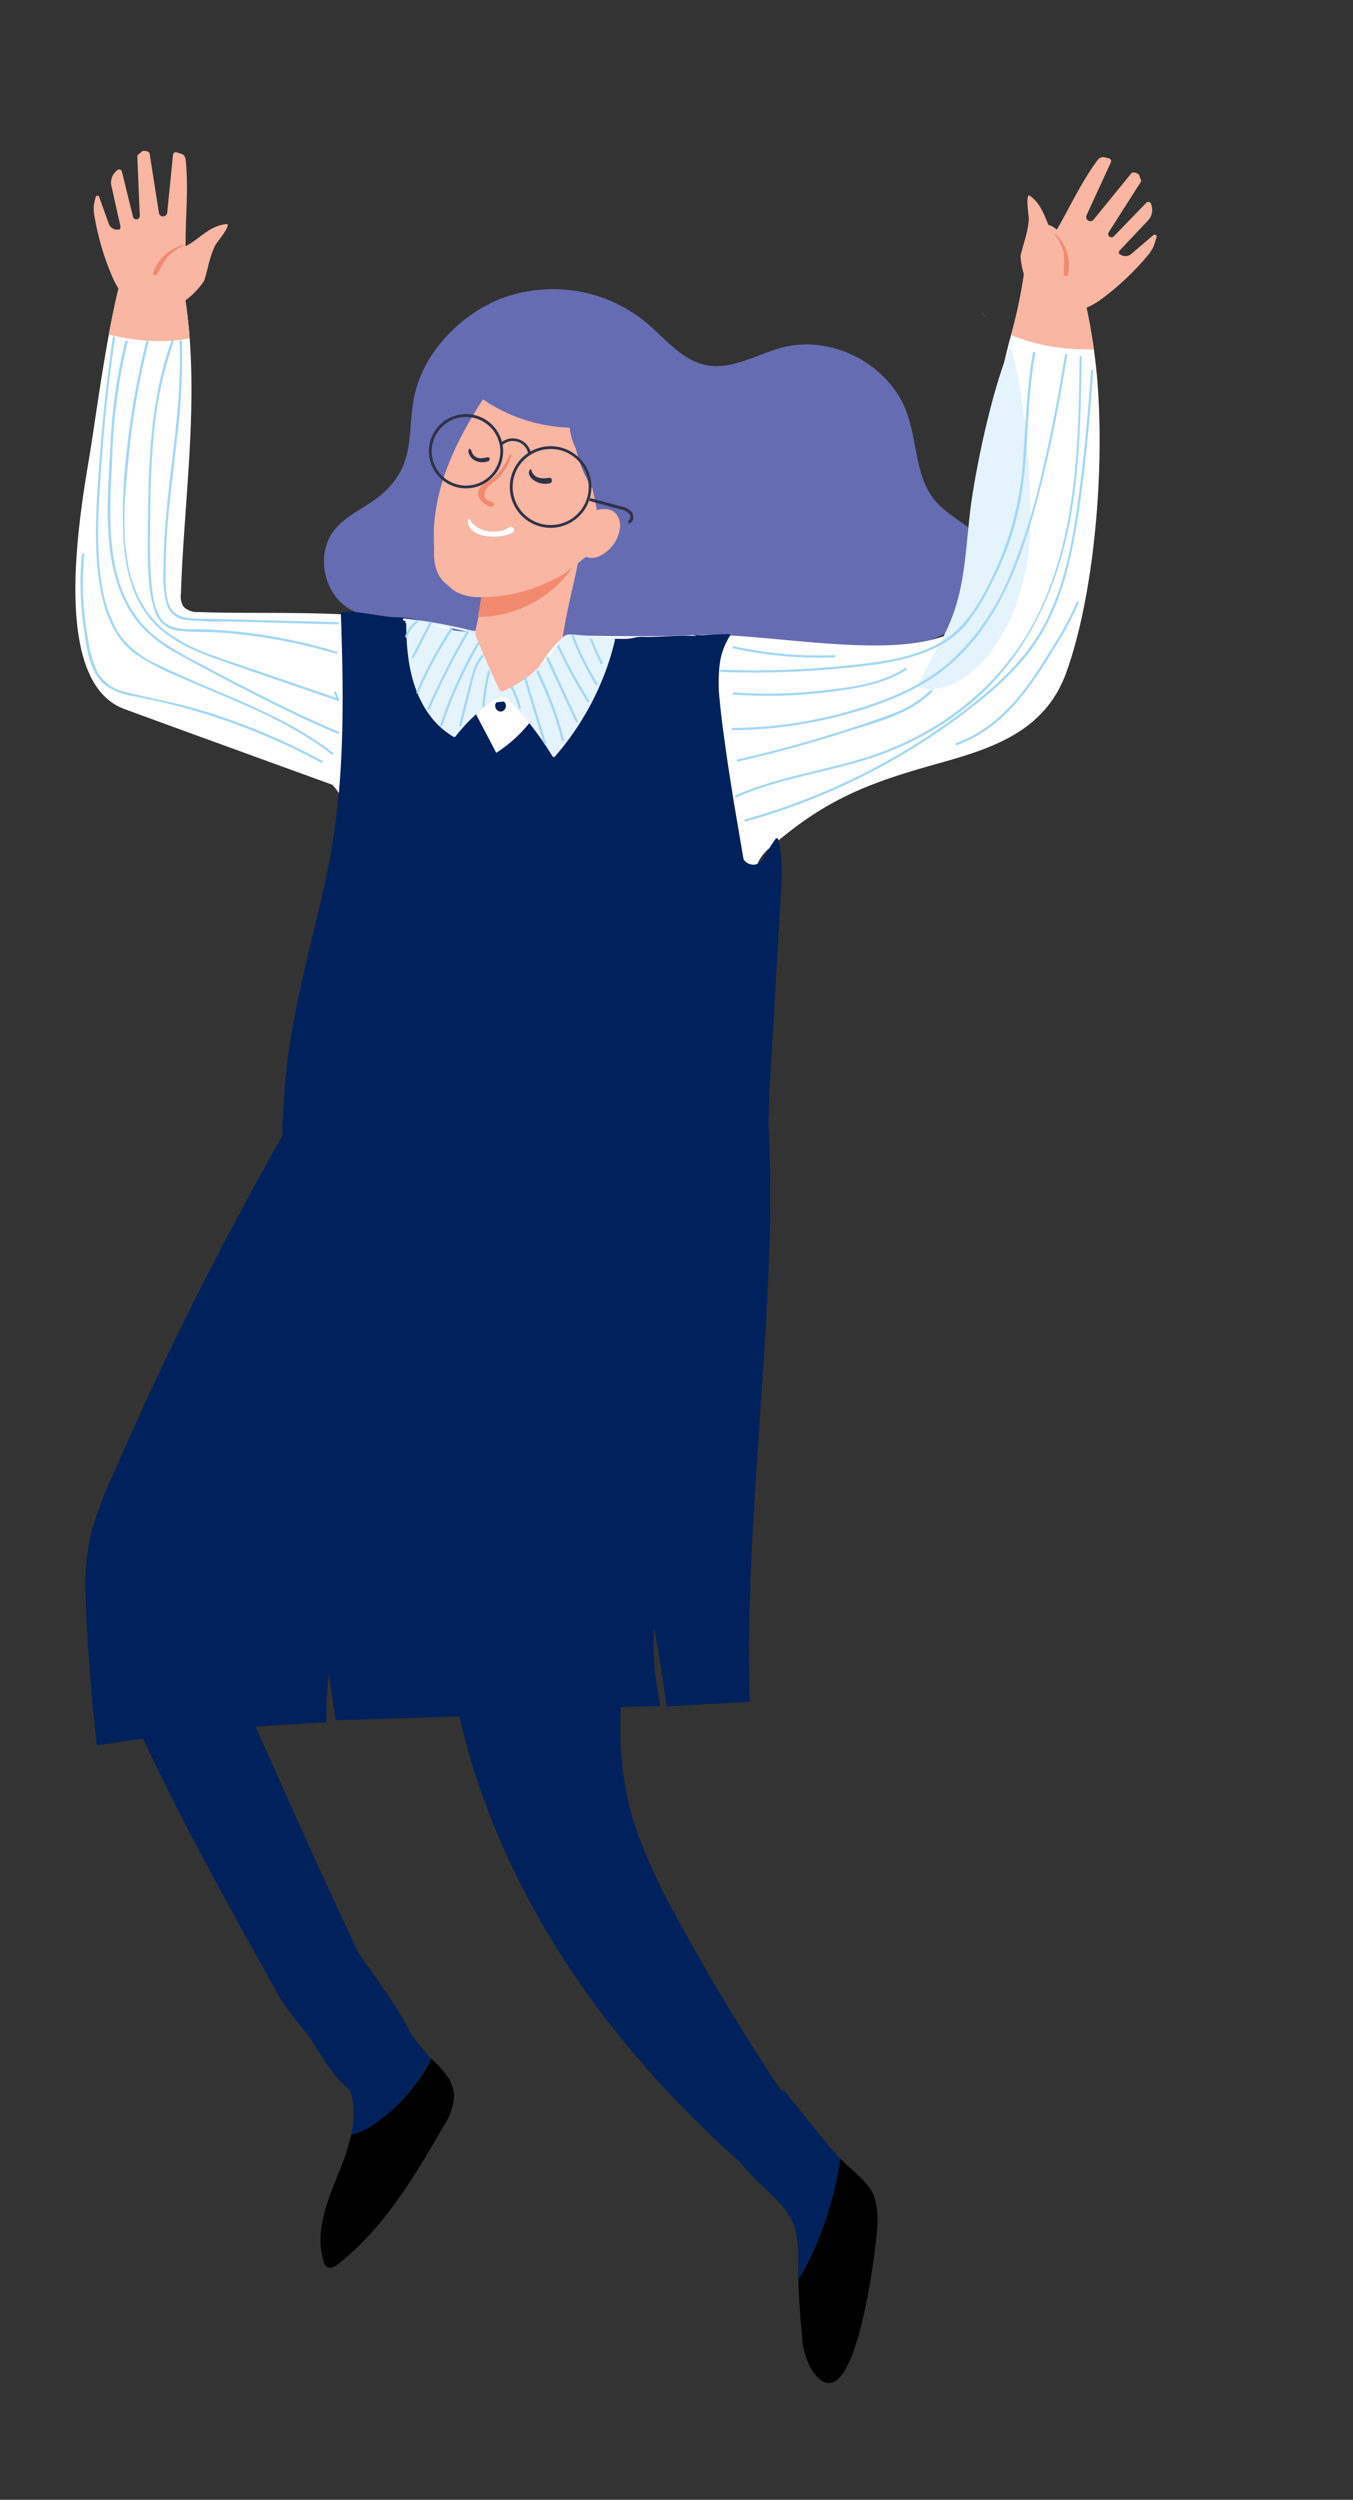 <svg id="Layer_1" data-name="Layer 1" xmlns="http://www.w3.org/2000/svg" viewBox="0 0 218.52 403.7"><rect x="0" y="0" width="218.52" height="403.7" fill="#333333" stroke="none"/><defs><style>.cls-1{fill:#00215b;}.cls-2{fill:#507cbe;}.cls-3{fill:#666cb1;}.cls-4{fill:#f8b6a3;}.cls-5{fill:#f18a6f;}.cls-6{fill:#fffefe;}.cls-7{fill:#2f3347;}.cls-8{fill:#fff;}.cls-9{fill:#e4f3fc;}.cls-10{fill:red;}.cls-11{fill:#a4d7f4;}</style></defs><path d="M73.34,338.46a6,6,0,0,0-1-3,17.84,17.84,0,0,0-2.68-3l0,.07A28.9,28.9,0,0,1,61,342.63a11.53,11.53,0,0,1-4.28,2.12,36.57,36.57,0,0,1-1.93,5.92c-.41,1-.83,2.06-1.23,3.11-.12.33-.24.66-.35,1A26.29,26.29,0,0,0,52,359.17a12.82,12.82,0,0,0,.25,6,1.52,1.52,0,0,0,.54.9c.57.38,1.32,0,1.86-.47,7.38-5.82,12.32-14.12,17-22.27A9.41,9.41,0,0,0,73.34,338.46Z"/><path class="cls-1" d="M69.59,332.51l0-.07h0a80.43,80.43,0,0,1-5.71-7.32c-2.55-1.88-5-3.85-7.48-5.87l-.29.11c.09.17.19.33.28.51-.47,0-.93,0-1.37,0a14,14,0,0,0-6.14,6.91,8.19,8.19,0,0,0,.69,1.43c1.78,2.92,4.88,4.89,6.43,7.93a12.63,12.63,0,0,1,.68,8.61A11.53,11.53,0,0,0,61,342.63,28.9,28.9,0,0,0,69.59,332.51Z"/><path class="cls-2" d="M52.11,354l0-.05h0A.14.14,0,0,1,52.11,354Z"/><path d="M141.66,359.91a12.92,12.92,0,0,0-.52-5.33,6.31,6.31,0,0,0-.78-1.36,13.74,13.74,0,0,0-1.21-1.38c-1.11-1.13-2.43-2.22-3.43-3.22a55.65,55.65,0,0,1-5.4,17.1,18.3,18.3,0,0,1-1.38,2.39c.08,3.06.29,6.13.61,9.18a12,12,0,0,0,1.46,5.28c2.27,3.55,4.19,2.63,5.75-.33C139.87,376.34,141.53,362.36,141.66,359.91Z"/><path class="cls-1" d="M135.72,348.62q-.27-.27-.51-.54c-2.94-3.3-5.63-6.86-8.44-10.29l-.7-.32c-4.14-4.09-8.14,2.83-7.93,7.78.26,5.92,8.67,8.94,10.3,14.73a19.91,19.91,0,0,1,.47,5.4q0,1.37,0,2.73a18.3,18.3,0,0,0,1.38-2.39A55.65,55.65,0,0,0,135.72,348.62Z"/><path class="cls-3" d="M71.39,55.14a24.28,24.28,0,0,1,9.28-6.82,23.76,23.76,0,0,1,23.67,3.74c3.09,2.6,5.79,6.15,9.76,6.92,4.23.81,8.26-1.85,12.44-2.91,8.08-2,17.3,2.94,20,10.8,1.63,4.65,1.31,10.16,4.46,13.95,2.37,2.83,6.33,4.18,8.14,7.39,2.2,3.89.19,9.05-3.23,11.93s-7.89,4.1-12.14,5.48-8.66,3.17-11.35,6.75c-1.1,1.45-1.86,3.15-3,4.56-2.21,2.69-5.65,4.09-9.08,4.7a26.63,26.63,0,0,1-17.31-3c-6.9-3.81-7.29-8.91-15.72-6.75-4.26,1.09-8.63,2.32-13,1.77s-8.78-3.39-9.67-7.7a14.31,14.31,0,0,0-.69-3.27c-1.23-2.59-4.72-2.88-7.26-4.2C52.3,96.14,50.89,89.51,54,85.6c2.06-2.58,5.41-3.74,7.86-5.95,5.45-4.9,3.79-9.84,5.1-15.88A20.25,20.25,0,0,1,71.39,55.14Z"/><path class="cls-4" d="M94.19,86.25c-.18,1.22-.4,2.42-.64,3.62l0,.11c-1,5-2.37,9.86-2.93,15a2.21,2.21,0,0,1-.37,1.2c-.35.43-1.19.14-1.5.59C83.1,115,78.56,114.81,76,104.8q.75-2.55,1.27-5.16a2,2,0,0,0,0-.24q.42-2.15.69-4.32V95c.11-.85.19-1.71.26-2.56Z"/><path class="cls-5" d="M93.6,89.84l-.07.14a18.89,18.89,0,0,1-16.31,9.66,2,2,0,0,0,0-.24q.42-2.15.69-4.32a23.1,23.1,0,0,0,7.56-1.25,45.36,45.36,0,0,0,8-4Z"/><path class="cls-4" d="M96.49,85.6c.33-2.31-.38-4.47-.79-6.69a18.39,18.39,0,0,1-2-4.06A18.11,18.11,0,0,1,93,72.43a10.08,10.08,0,0,1-1-3.37,26.16,26.16,0,0,1-14-4.57c-3.79,5.91-7,12.17-7.78,19.14a25.34,25.34,0,0,0-.08,5,8,8,0,0,0,.57,3.94,5.16,5.16,0,0,0,1.7,2,5.27,5.27,0,0,0,1.24,1,7.9,7.9,0,0,0,3.75.87A25.25,25.25,0,0,0,88.54,94c.65-.29,1.29-.6,1.91-.94,1.17-.62,4.56-3.5,5.66-4.24C97.25,87.16,96.2,87.65,96.49,85.6Z"/><path class="cls-5" d="M80.54,77.14a8.81,8.81,0,0,0,2.07-3.59.16.16,0,0,0-.29-.12,10.31,10.31,0,0,1-2.71,3.81c-.64.54-1.65.86-2.12,1.59-.86,1.31.51,2.63,1.71,3,.49.16.83-.59.34-.74s-1.12-.4-1.27-.8a2.05,2.05,0,0,1,.54-1.68C79.34,78.1,80,77.72,80.54,77.14Z"/><path class="cls-6" d="M82.2,85.18c-1.82,1.23-5.28.76-6.29-1.27a.19.19,0,0,0-.35.07c-.08,3.12,5.47,3.14,7.27,2C83.36,85.59,82.73,84.82,82.2,85.18Z"/><path class="cls-7" d="M79.05,73.94c-.31-.21-.52,0-.86,0A1.88,1.88,0,0,1,77,73.88a1.53,1.53,0,0,1-.71-.69c-.14-.25-.17-.56-.41-.73,0,0-.06,0-.08,0-.44.51.2,1.43.63,1.75a2.68,2.68,0,0,0,2.4.28.34.34,0,0,0,.23-.26l0-.07A.2.2,0,0,0,79.05,73.94Z"/><path class="cls-7" d="M88.7,77.16a3.75,3.75,0,0,1-1.6,0,1.64,1.64,0,0,1-1.3-1.34.11.11,0,0,0-.19,0c-.54.7.17,1.51.78,1.85a3.15,3.15,0,0,0,2.5.35C89.3,77.78,89.17,77.09,88.7,77.16Z"/><path class="cls-4" d="M95.39,82.82c1.29-.74,3.15-.95,4.13.18a3.15,3.15,0,0,1,.55,2.59,5.76,5.76,0,0,1-3,4.08,2.83,2.83,0,0,1-3.18-.13c-1-.94-.61-2.55,0-3.76A14.71,14.71,0,0,1,96,82.56Z"/><path class="cls-8" d="M172.22,108.59c-3.4,9.44-11.73,12.21-20.57,14.67-11.22,3.13-18.22,5.74-27.13,13.51a6.78,6.78,0,0,0-2.11,2.57,6.89,6.89,0,0,0-.07,3.29,201.34,201.34,0,0,1,1.85,31.71,13.43,13.43,0,0,1-.68,4.73c-1.28,3.17-4.65,4.92-7.89,6-15.38,5.15-36.16,3.77-51.76.45-6.36-1.35-13.49-4.05-15.58-10.21-.94-2.79-.65-5.82-.32-8.75,1.39-12.11,5.19-23.74,7.7-35.66a7.11,7.11,0,0,0-2-4.17s-26.48-9.61-33.56-12.22c-11.94-4.39-7.3-31-5.61-41.11.69-4.14,1.73-12,3.09-19.36,2.16-11.63,5.12-22,8.82-14.72,1.53.62,2.07,1.86,2.46,3.52a76.28,76.28,0,0,1,1.77,11.79c.9,11.9-.5,24.05-1.18,36.1-.09,1.72-.17,3.45-.23,5.17a3.14,3.14,0,0,0,.43,2.1,3.21,3.21,0,0,0,2.48.84c9.84.4,25.32-.47,34.95,1.77,1.93.45,4.88-.59,5.81,1.15,11.92,22.2,13.44.83,19.58.88,7,.06,12.81.24,19.82-.09,11.15-.53,31.83,4.34,41.56-.41,9.41-4.6,6.19-26.72,6.92-35.15a82,82,0,0,1,2.53-12.89,80,80,0,0,0,2.43-12.46c.7-8.21,5.75-6.13,7.7.17a93.52,93.52,0,0,1,3.24,14.63C178.84,71.65,177.14,94.93,172.22,108.59Z"/><path class="cls-7" d="M74.94,78.86a6,6,0,1,1,6.31-5.64A6,6,0,0,1,74.94,78.86Zm.63-11.51a5.54,5.54,0,1,0,5.23,5.84A5.55,5.55,0,0,0,75.57,67.35Z"/><path class="cls-7" d="M85.32,73.31a2.52,2.52,0,0,0-4.24-1.38l-.31-.32a3,3,0,0,1,5,1.62Z"/><path class="cls-7" d="M88.57,85.23A6.59,6.59,0,1,1,95.51,79,6.6,6.6,0,0,1,88.57,85.23Zm.7-12.71A6.14,6.14,0,1,0,95.07,79,6.13,6.13,0,0,0,89.27,72.52Z"/><path class="cls-4" d="M30.62,54.63a23.73,23.73,0,0,1-5.18.47A35.5,35.5,0,0,1,17.57,54c2.16-11.63,5.12-22,8.82-14.72,1.53.62,2.07,1.86,2.46,3.52A76.28,76.28,0,0,1,30.62,54.63Z"/><path class="cls-4" d="M158.41,50.29l.91,1.05A11.62,11.62,0,0,1,158.41,50.29Z"/><path class="cls-4" d="M176.66,56.44c-1,0-1.91,0-2.82-.07a30.79,30.79,0,0,1-10.55-2.27,80,80,0,0,0,2.43-12.46c.7-8.21,5.75-6.13,7.7.17A93.52,93.52,0,0,1,176.66,56.44Z"/><path class="cls-9" d="M163.84,54.46c-3.17,6.46-6,19.76-7,26.9C156,87.57,156,94,153.7,99.85c-1.49,3.86-3.92,7.3-5.54,11.12,4.44,1.33,9-1.89,11.79-5.6,4.52-6.05,6.47-13.75,6.5-21.29s-1-21.32-3.36-28.49Z"/><path class="cls-4" d="M186.24,38l-3.52,3a1.45,1.45,0,0,1-1.76.12.94.94,0,0,0-.22-.12l0,0a.59.59,0,0,1,.12-.57l4.55-4.82a2.47,2.47,0,0,0,.57-2.43c0-.09-.05-.17-.08-.25a.45.45,0,0,0-.77-.18l-5.2,5.38a.56.56,0,0,1-.84,0h0a.56.56,0,0,1,0-.66l5.1-8a.56.56,0,0,0,0-.63c-.17-.28-.07-.36-.26-.63s-.95-.52-1.2-.24l-6.12,7.52a.67.67,0,0,1-.74.19h0a.68.68,0,0,1-.38-.92l3.92-8.54a.46.46,0,0,0-.35-.65c-.5-.07-.82-.32-1.29-.12a1.22,1.22,0,0,0-.5.4c-2.7,3.65-4.48,7.63-6.74,11.51l-.25.55c0,.09-.07.07-.13,0-1.3-2.07-1.56-4.67-3.8-6.28-.81-.59-.18,3.37-.19,3.65-.06,2.07-.9,4.07-1.34,6.07.23,3.16,1.53,6.5,4.32,8.12s6,.77,8.53-1a43.51,43.51,0,0,0,7.61-7.11,6.86,6.86,0,0,0,1.06-1.62c.06-.15.24-.75.39-1.27A.3.3,0,0,0,186.24,38Z"/><path class="cls-5" d="M172.52,44.25a6.85,6.85,0,0,0-2.14-6.5s-.09,0-.07.06a8.1,8.1,0,0,1,1.49,3,22.17,22.17,0,0,1,0,3.36A.35.35,0,0,0,172.52,44.25Z"/><path class="cls-4" d="M16,31.75l1.55,4.34a1.45,1.45,0,0,0,1.45,1,.75.75,0,0,1,.26,0l0,0a.56.56,0,0,0,.19-.55L18,30.05a2.44,2.44,0,0,1,.74-2.38l.19-.18a.46.46,0,0,1,.76.23L21.48,35a.57.57,0,0,0,.74.4h0a.56.56,0,0,0,.36-.56l-.4-9.45a.57.57,0,0,1,.3-.56c.28-.16.24-.27.54-.41s1.08,0,1.15.4l1.5,9.58a.67.67,0,0,0,.54.54h0a.69.69,0,0,0,.8-.61L27.94,25a.46.46,0,0,1,.64-.38c.46.19.86.14,1.17.54a1.2,1.2,0,0,1,.23.61c.48,4.51,0,8.84,0,13.33l0,.6c0,.09,0,.09.12,0,2.17-1.13,3.71-3.24,6.45-3.51,1-.1-1.55,3-1.68,3.25-1,1.82-1.27,4-1.9,5.92-1.79,2.61-4.6,4.84-7.82,4.84S19.54,47.85,18.27,45a42.86,42.86,0,0,1-3-10,6.6,6.6,0,0,1-.1-1.93c0-.17.16-.77.3-1.3A.3.3,0,0,1,16,31.75Z"/><path class="cls-5" d="M24.75,44.06a6.84,6.84,0,0,1,5.12-4.54c.05,0,.08.07,0,.09a8.1,8.1,0,0,0-2.81,1.87,22.65,22.65,0,0,0-1.73,2.88A.34.34,0,0,1,24.75,44.06Z"/><path class="cls-7" d="M101.55,84.58l-.12-.47a.46.46,0,0,0,.32-.32.88.88,0,0,0-.11-.79,2.48,2.48,0,0,0-1.45-.74l-5-1.36.13-.47,5,1.36a3,3,0,0,1,1.71.91,1.38,1.38,0,0,1,.18,1.26A1,1,0,0,1,101.55,84.58Z"/><path class="cls-1" d="M131.89,344.86c-.11-.19-.46-.1-.43.1-.29-.32-.58-.62-.89-.91q-7.71-11-14.59-22.59-3.67-6.21-7.1-12.57a93.9,93.9,0,0,1-5.82-12.55c-6.64-18.47-.42-37.8,5-55.73q4-13.34,8-26.67a0,0,0,0,0,0,0c0-.11.06-.22.1-.33l1.52-5.05c0-.11-.06-.21-.18-.24a71.38,71.38,0,0,0,1.26-22.72,11.58,11.58,0,0,0-1.48-5.11,6.09,6.09,0,0,0-4.3-2.59,33.92,33.92,0,0,0-6.13-.22,29.59,29.59,0,0,0-6.44.67c-4.91,1.16-8.3,4.47-10.93,8.45a21.78,21.78,0,0,0-2.18-1.64,31.75,31.75,0,0,0-15.57-4.88A19.76,19.76,0,0,0,64,181.31,15.63,15.63,0,0,0,57.67,186a89,89,0,0,0-5.28,7.37q-2.82,4.13-5.61,8.28-5.53,8.24-10.91,16.57t-10.69,16.9Q22.59,239.3,20,243.5A43.37,43.37,0,0,0,16,251.36c-2.11,6-.38,12.07,1.93,17.72,2.47,6.05,5.25,12,8.14,17.84C31.8,298.64,38.18,310,44.55,321.45l.43.77c2,3.33,3.8,5,5.37,7.32s3.87,6.55,6.23,7.93c1.92,1.13,2-.08,4.21-.53a5.15,5.15,0,0,0,4.07-4.64,6.47,6.47,0,0,0,0-1.46c.13.25.25.51.37.76s2.71.68,2.62.4c-1.83-5.76-6.64-11.71-10-16.71q-4.76-10.08-9.34-20.24-4.12-9.17-8.19-18.34c-.7-1.56-1.39-3.13-2.09-4.69a36.69,36.69,0,0,1-1.79-4.48,10.58,10.58,0,0,1,1.37-8.66,47.27,47.27,0,0,1,5.65-7q3.12-3.43,6.36-6.76,6.45-6.57,13.37-12.66Q69.36,227,75.92,222l-.09.35a137.25,137.25,0,0,0-4.28,29.13,103.47,103.47,0,0,0,3,27.21c4.25,17.43,12.66,33.59,23.6,47.74a168,168,0,0,0,17.58,19.27c1.62,1.53,3.27,3,4.94,4.49a25.62,25.62,0,0,0,4.73,3.71,5.27,5.27,0,0,0,7.67-4A7.48,7.48,0,0,0,131.89,344.86ZM116.05,212.37a6.27,6.27,0,0,1,.56-2.14C116.44,210.94,116.25,211.66,116.05,212.37Z"/><path class="cls-1" d="M125.7,135.53a.27.27,0,0,0-.41-.1,32.86,32.86,0,0,0-2,3.2,2.22,2.22,0,0,1-1.33,1,1.94,1.94,0,0,1-1.87-.85c-.43-2.49-.85-5-1.27-7.46-.69-4.12-1.34-8.25-1.89-12.38-.27-2-.53-4-.71-6a24.49,24.49,0,0,1,0-5.48,11.1,11.1,0,0,1,1.68-4.79.16.16,0,0,0,0-.23c.05-.12-4.3.14-4.49.14-3.36-.12,1,.2-2.34.09-1.7-.06-5.36.25-7,.19s-1.62.29-3.24.32c-.59,0-5.59-.13-6.08.22s.36-.53,0,0l-2.81,4.11c-1.76,2.57-3.48,5.18-5.31,7.71a22.31,22.31,0,0,1-6.48,6.36l-7.17-13.66c-1.19-2.27-2.33-4.58-3.59-6.81-.47-.84-1-.67-1.91-1a19.67,19.67,0,0,0-3.9-.44c-2.92-.21-5.39-1-8.31-.84-.12,0-.23.07-.22.2.3,8.46.48,17-.05,25.41a120.12,120.12,0,0,1-1.45,12.67c-.7,4.12-1.65,8.2-2.63,12.26-2,8.21-4,16.4-4.8,24.84q-.29,3.09-.4,6.2a16.52,16.52,0,0,0,.25,5.3,3.88,3.88,0,0,0,3.41,2.58c2,.3,4,.38,6,.52,8.55.6,17.13.85,25.7.87s17.16-.17,25.73-.46q6.48-.21,13-.47l1.51-.06a9.45,9.45,0,0,0,1.41-.08c.68-.13.82-.72.89-1.3h0c0-.13,0-.26,0-.39q.34-3,.49-6c.08-1.49.11-3,.12-4.46l.58-9.56L126,146.4C126.21,142.78,126.57,139.09,125.7,135.53Z"/><path class="cls-10" d="M80.71,116.4h0Z"/><path class="cls-10" d="M81.2,115.71Z"/><path class="cls-10" d="M80.82,116.45Z"/><path class="cls-10" d="M80.5,116.07h0Z"/><path class="cls-10" d="M80.64,116.34Z"/><path class="cls-1" d="M81.41,113.33a.29.29,0,0,0-.26,0,.3.3,0,0,0-.19,0l-.65.07c-.18,0-.28.24-.32.4a1,1,0,0,0,.21.79.84.84,0,0,0,.86.3.87.87,0,0,0,.59-.6A.85.85,0,0,0,81.41,113.33Z"/><path class="cls-10" d="M80.93,116.44Z"/><path class="cls-10" d="M81.24,116v0Z"/><path class="cls-9" d="M99.06,103.06,94,102.6l-1.25-.11a3.38,3.38,0,0,0-1.1,0,2.37,2.37,0,0,0-1.36,1.15A22.86,22.86,0,0,1,87.76,107a19.81,19.81,0,0,1-6.9,4.8q-2.27-4.69-4.16-9.55c.2-.07.13-.33-.06-.38l-.17,0-.12,0a86.52,86.52,0,0,0-11.06-2c-.32,0-.25.37,0,.4l.32,0a.2.2,0,0,0,0,.39c0,5.47.75,11.27,4.38,15.6A13.25,13.25,0,0,0,73.25,119a.26.26,0,0,0,.32-.07,28.41,28.41,0,0,1,6.4-6,2,2,0,0,1,1-.41,1.71,1.71,0,0,1,1,.41,12.37,12.37,0,0,1,1.53,1.54c1,1.11,2,2.27,2.87,3.46a49.63,49.63,0,0,1,2.86,4.22.27.27,0,0,0,.42,0A44.59,44.59,0,0,0,98,107.87a42.3,42.3,0,0,0,1.33-4.55C99.35,103.16,99.19,103.07,99.06,103.06ZM75.36,102a15,15,0,0,1-4.29-.73c-.5-.14-1-.29-1.53-.42C71.49,101.12,73.43,101.51,75.36,102Z"/><path class="cls-1" d="M123.62,173.53a.26.26,0,0,0-.26-.21c-10.38-.11-20.77-.19-31.15.37A163.89,163.89,0,0,0,62,177.85,108.65,108.65,0,0,0,46.21,183a.26.26,0,0,0-.41,0c0,.08-.09.17-.14.26a.1.1,0,0,0,0,.08q-10.12,17.84-19,36.37-4.41,9.26-8.5,18.66a60,60,0,0,0-3.47,9.41,37.11,37.11,0,0,0-.85,10.08c.23,7.94.92,15.89,1.76,23.78a.26.26,0,0,0,.32.2c9.44-1.49,19-2.57,28.5-3.22,2.69-.18,5.38-.32,8.07-.44a.21.21,0,0,0,.22-.2,57.13,57.13,0,0,1,.39-7.62l1.1,7.25a.26.26,0,0,0,.25.21l27.06-.87c.12,0,.22-.06.22-.19.09-2.91,0-5.81-.1-8.71a71.54,71.54,0,0,0,2.12,8,.26.26,0,0,0,.24.16l22.41-.71c.1,0,.25-.07.22-.2a47.66,47.66,0,0,1-1-12.49c.79,4.16,1.47,8.35,2,12.55a.26.26,0,0,0,.26.21l13-.73c.11,0,.22-.07.22-.2-.41-13.2.33-26.41,1.21-39.58s1.9-26.19,2.07-39.33C124.42,188.32,124.24,180.91,123.62,173.53Z"/><path class="cls-11" d="M82.49,111.11a10.85,10.85,0,0,1,1.25,3.26c.05.23.4.14.35-.09a11,11,0,0,0-1.29-3.36c-.11-.2-.43,0-.31.19Z"/><path class="cls-11" d="M84.63,109.5q1.56,5.31,3.23,10.6c.07.22.43.13.35-.09q-1.67-5.3-3.23-10.61c-.07-.22-.42-.13-.35.1Z"/><path class="cls-11" d="M86.64,108.56a59.64,59.64,0,0,1,4.1,11,.18.18,0,0,0,.35-.1A58.87,58.87,0,0,0,87,108.38c-.1-.21-.42,0-.31.18Z"/><path class="cls-11" d="M88.22,106.35,93,116.61c.1.21.42,0,.32-.18l-4.74-10.26c-.1-.22-.41,0-.31.18Z"/><path class="cls-11" d="M90,104.45a88.62,88.62,0,0,0,4.83,8.88c.12.19.44,0,.32-.19a83.61,83.61,0,0,1-4.83-8.87c-.1-.21-.42,0-.32.18Z"/><path class="cls-11" d="M92.29,102.69a49.31,49.31,0,0,0,3.94,7.94.19.19,0,0,0,.32-.19,47.87,47.87,0,0,1-3.91-7.85c-.09-.22-.44-.12-.35.1Z"/><path class="cls-11" d="M95.31,103.31A38.87,38.87,0,0,0,97,107.16c.11.2.42,0,.31-.19a38.35,38.35,0,0,1-1.67-3.76c-.09-.21-.44-.12-.35.1Z"/><path class="cls-11" d="M78.79,108.42a37.84,37.84,0,0,0-.9,5.59c0,.23.35.23.37,0a35.07,35.07,0,0,1,.88-5.49c0-.23-.3-.33-.35-.1Z"/><path class="cls-11" d="M77.79,105.83c-1.2,1.33-1.54,3.13-2,4.82l-1.63,6.45c0,.23.3.33.35.1l1.52-6c.44-1.74.75-3.7,2-5.08.16-.17-.1-.43-.26-.26Z"/><path class="cls-11" d="M77.08,103.79a72.79,72.79,0,0,0-6,13.32c-.08.22.27.31.35.09a72.79,72.79,0,0,1,6-13.23.18.18,0,0,0-.31-.18Z"/><path class="cls-11" d="M75.4,101.93a122.42,122.42,0,0,0-6.35,12.45c-.09.21.22.4.31.18a120.49,120.49,0,0,1,6.36-12.45.18.18,0,0,0-.32-.18Z"/><path class="cls-11" d="M72.75,101.53a63.54,63.54,0,0,0-5.5,10.21c-.09.21.22.39.32.18a63.17,63.17,0,0,1,5.5-10.21c.13-.19-.19-.38-.32-.18Z"/><path class="cls-11" d="M69.39,100.5,66.55,106c-.11.21.21.39.31.19l2.85-5.53c.1-.21-.21-.39-.32-.18Z"/><path class="cls-11" d="M67.24,100.26a5,5,0,0,0-1.8,2.5c-.08.22.27.31.35.09a4.67,4.67,0,0,1,1.63-2.28.18.18,0,1,0-.18-.31Z"/><path class="cls-11" d="M29,55.14c.42,10-1.54,19.78-2.3,29.67-.19,2.45-.31,4.91-.29,7.37A16.15,16.15,0,0,0,27,97.81a3.61,3.61,0,0,0,3,2.32,58.45,58.45,0,0,0,7.13.25l17.43.46a.19.19,0,0,0,0-.37l-14.24-.37-6.87-.18c-2.25-.06-5.14.28-6.13-2.26-.75-2-.55-4.38-.54-6.44,0-2.29.14-4.59.33-6.88.37-4.52,1-9,1.48-13.53a101.33,101.33,0,0,0,.78-15.67.18.18,0,1,0-.36,0Z"/><path class="cls-11" d="M27.67,55.07C24.21,64.64,24,74.9,23.87,85c0,2.6-.07,5.2.11,7.79A20.83,20.83,0,0,0,25.1,99a4.37,4.37,0,0,0,3.69,2.84c2.37.33,4.84.17,7.23.35a87.13,87.13,0,0,1,18.25,3.39c.22.07.32-.28.1-.35a87.56,87.56,0,0,0-14.07-3q-3.67-.47-7.38-.61c-2.35-.1-5.54.41-7-1.88-1.26-2-1.39-4.81-1.54-7-.18-2.44-.14-4.88-.12-7.33,0-4.75.1-9.51.5-14.25a63.05,63.05,0,0,1,3.29-16c.08-.22-.27-.31-.35-.09Z"/><path class="cls-11" d="M23.62,55.13a128.89,128.89,0,0,0-3.08,17A82.06,82.06,0,0,0,20,88c.36,4.24,1.45,8.56,4.21,11.9,3,3.59,7.42,5.37,11.69,6.86,6.22,2.18,12.46,4.29,18.69,6.43.17.06.26-.13.21-.26l-.51-1.17c-.09-.22-.41,0-.31.18l.5,1.17.21-.27-15.7-5.4c-4.58-1.57-9.54-3-13.18-6.37-7.12-6.59-5.89-18.26-5.05-27A126.54,126.54,0,0,1,24,55.23a.18.18,0,0,0-.35-.1Z"/><path class="cls-11" d="M20.23,55.15A83.38,83.38,0,0,0,17.83,72c-.32,5.72-.83,11.62,0,17.33.61,4.48,2.22,9,5.42,12.29a25.1,25.1,0,0,0,5.95,4.27c2.52,1.4,5.08,2.74,7.63,4.08,5.79,3,11.65,6,17.68,8.52.21.09.4-.23.18-.32-5.07-2.15-10-4.55-14.91-7.08-2.49-1.28-5-2.59-7.42-3.91a54.52,54.52,0,0,1-6.45-3.76c-9.29-6.74-8.27-19.12-7.78-29.26a89.31,89.31,0,0,1,2.5-18.92.18.18,0,0,0-.35-.1Z"/><path class="cls-11" d="M18.23,54.45q-1.36,9.31-2.07,18.71c-.47,6.21-1,12.6-.39,18.81.52,5,1.81,10.45,6,13.58a37.82,37.82,0,0,0,7.32,3.84c2.53,1.13,5.1,2.18,7.65,3.27,5.89,2.51,11.75,5.22,16.82,9.18.18.15.44-.11.25-.25C45.35,115,35,112,25.45,107.3a14.82,14.82,0,0,1-6.32-5.1A22,22,0,0,1,16.4,94c-.95-6-.46-12.16-.07-18.16q.69-10.7,2.25-21.29c0-.23-.32-.33-.35-.1Z"/><path class="cls-11" d="M13.21,89.53a50.36,50.36,0,0,0,.32,12c.46,3.12.89,7.29,3.68,9.29a11.16,11.16,0,0,0,4.35,1.61c2,.4,3.9.79,5.83,1.27a102.27,102.27,0,0,1,11.48,3.56,101.62,101.62,0,0,1,13,5.93.19.19,0,0,0,.19-.32,104,104,0,0,0-20.58-8.47c-3.61-1-7.29-1.66-10.92-2.58a7,7,0,0,1-4.72-3.12,17.5,17.5,0,0,1-1.6-5.41,50.12,50.12,0,0,1-.62-13.78c0-.23-.34-.23-.36,0Z"/><path class="cls-11" d="M174.37,57.7c-.2,13.89-.45,28.37-6.57,41.16C162.3,110.34,152,118.48,140,122.27c-7,2.22-14.44,3.19-21.24,6.18-.21.09,0,.4.18.31,6.56-2.88,13.7-3.88,20.51-5.94a50,50,0,0,0,16-8.14c10.26-7.91,15.59-19.72,17.66-32.28,1.35-8.16,1.47-16.45,1.59-24.7a.18.18,0,1,0-.36,0Z"/><path class="cls-11" d="M172,57.29c-1,6.15-2.12,12.27-3.56,18.32a102.17,102.17,0,0,1-5.35,17.3,39.27,39.27,0,0,1-9.26,13.58c-4.35,4-9.86,6.29-15.43,8a70.91,70.91,0,0,1-20.09,3.07.18.18,0,1,0,0,.36,71.12,71.12,0,0,0,17.95-2.44c5.59-1.51,11.3-3.58,15.93-7.14,9.24-7.09,13.09-18.72,15.85-29.57,1.8-7,3.15-14.2,4.31-21.38,0-.23-.31-.33-.35-.1Z"/><path class="cls-11" d="M166.83,56.92c-1,5.5-1.13,11.09-1.55,16.66a50.89,50.89,0,0,1-4,17.37c-2.2,4.84-4.71,10.15-9.52,12.87-4.49,2.53-9.84,3.13-14.88,3.65a146.53,146.53,0,0,1-20.42.69c-.23,0-.23.36,0,.36a148.27,148.27,0,0,0,19-.54c5-.47,10.21-1,14.84-3a16.15,16.15,0,0,0,5.64-4,33.48,33.48,0,0,0,4.26-6.9,47.61,47.61,0,0,0,5.09-16.33c.83-6.89.66-13.87,1.93-20.7,0-.23-.3-.33-.35-.1Z"/><path class="cls-11" d="M176.2,59.87c-.48,7.22-1.18,14.44-2.18,21.61-.86,6.2-2.05,12.48-4.77,18.17-2.81,5.9-7.39,10.31-12.47,14.29a105.33,105.33,0,0,1-36.42,18.38c-.23.07-.13.42.09.35a105.6,105.6,0,0,0,35.17-17.39c5-3.81,9.9-8,13-13.6,3-5.41,4.42-11.53,5.38-17.6,1.27-8,2-16.12,2.56-24.21,0-.23-.35-.23-.36,0Z"/><path class="cls-11" d="M119.18,123c5.89-1.35,11.73-2.94,17.48-4.8,4.68-1.51,10.37-2.81,13.89-6.49.16-.16-.1-.42-.26-.25a17.45,17.45,0,0,1-6.72,4c-2.61,1-5.26,1.85-7.91,2.69q-8.19,2.61-16.58,4.5a.19.19,0,0,0,.1.36Z"/><path class="cls-11" d="M118.49,112.17a76.53,76.53,0,0,0,15.13-.39c4.32-.54,9-1.16,12.76-3.59.2-.13,0-.44-.18-.32-3.9,2.56-9,3.15-13.54,3.66a76.23,76.23,0,0,1-14.17.28c-.23,0-.23.35,0,.36Z"/><path class="cls-11" d="M118.44,104.71a64.33,64.33,0,0,0,16.31,1.46c.23,0,.24-.38,0-.37a63.5,63.5,0,0,1-16.21-1.44.18.18,0,0,0-.1.35Z"/><path class="cls-11" d="M154.55,120.33c4.64-1.65,8.33-5,11.27-8.88a76.37,76.37,0,0,0,4.54-6.88,48.23,48.23,0,0,0,3.85-7.19c.08-.21-.27-.31-.35-.09a47.88,47.88,0,0,1-3.7,6.92c-1.32,2.18-2.65,4.34-4.16,6.39-3,4.06-6.73,7.67-11.54,9.38-.22.08-.13.43.09.35Z"/></svg>